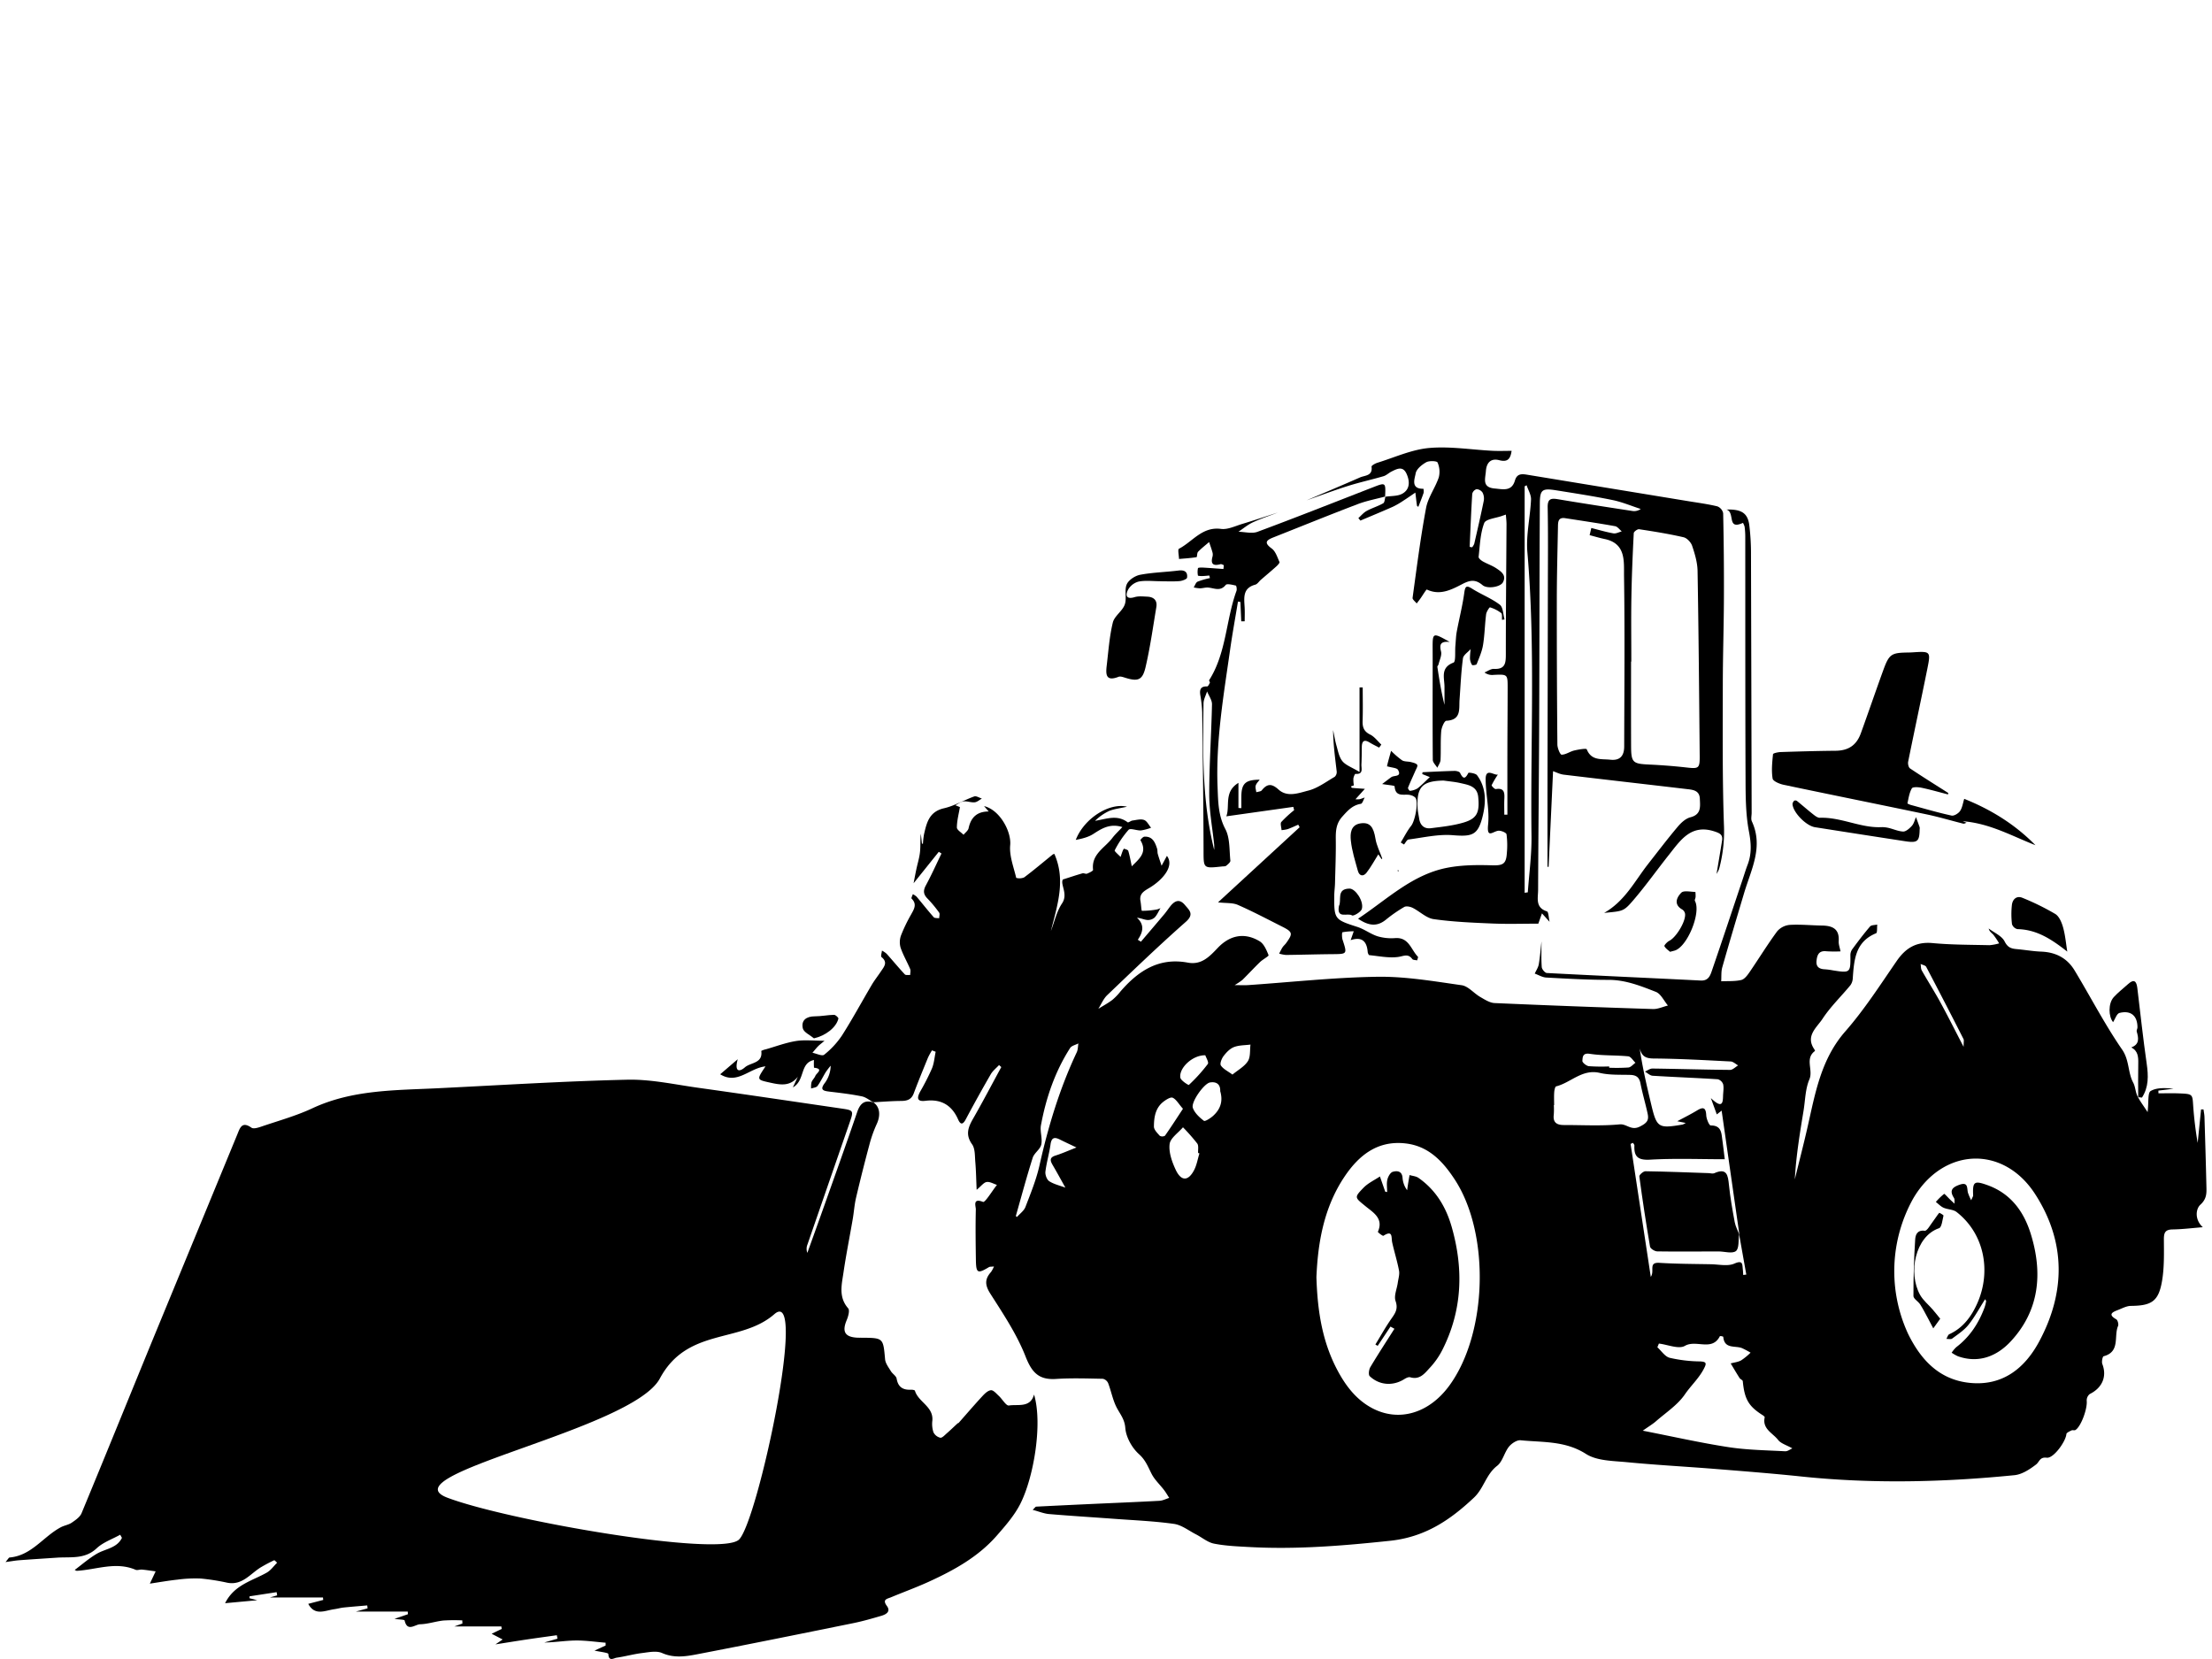 <svg xmlns="http://www.w3.org/2000/svg" width="400mm" height="300mm" viewBox="0 0 1133.858 850.394"><path d="M1127.9,617.528c3.463-3.166,3.162-6.223,3.084-9.734-.264-11.735-.623-23.468-.984-35.2-.04-1.3-.323-2.6-.493-3.9l-1.257-.029-1.734,17.164a190.315,190.315,0,0,1-2.3-18.969c-.395-6.047-.2-6.116-7.332-6.4-3.485-.14-6.981-.024-10.471-.024l-.039-1.4,7.766-.96c-4.069-.4-8.511-.7-11.7,1.158-1.616.94-.97,5.766-1.591,10.826-2.239-3.479-4.009-5.746-5.229-8.277-1.024-2.124-1.042-4.751-2.144-6.814-2.842-5.319-1.89-11.464-5.7-16.983-8.946-12.968-16.209-27.087-24.382-40.6-3.786-6.261-9.643-9.308-17.047-9.592-4.221-.162-8.417-.917-12.634-1.292-2.791-.248-4.591-.819-6.164-3.94-1.439-2.855-5.345-4.466-8.164-6.625.406,1.685,1.608,2.287,2.413,3.23a42.517,42.517,0,0,1,2.952,4.392,23.663,23.663,0,0,1-4.961.939c-9.73-.227-19.5-.174-29.171-1.079-8.391-.785-13.809,2.539-18.4,9.206-8.446,12.255-16.555,24.9-26.318,36.051C933.442,542.9,930.52,560.223,926.6,577.479c-2.055,9.049-4.387,18.035-6.594,27.049.663-11.918,2.554-23.48,4.462-35.038.9-5.447.9-11.288,3.014-16.219,2.074-4.834-2.469-10.661,2.869-14.557.065-.048-.209-.662-.408-.956-4.588-6.77,1.382-11.106,4.275-15.521,4.043-6.169,9.5-11.4,14.232-17.137a6.547,6.547,0,0,0,1.261-3.525c.67-9.443,1.243-18.829,11.962-23.193.688-.28.417-2.914.592-4.453-1.262.305-3.016.188-3.7.987-3.232,3.767-6.224,7.747-9.174,11.745a5.319,5.319,0,0,0-.887,3.034c.094,9.014-.044,9.151-9.188,7.671a32.711,32.711,0,0,0-3.83-.5c-2.811-.119-4.664-1.141-4.347-4.32.3-3.021,1.181-5.369,5.057-4.928a65.105,65.105,0,0,0,7.244.049c-.348-1.843-1.046-3.592-.934-5.289.415-6.321-3.266-7.87-8.577-7.948-5.5-.082-11.02-.664-16.489-.337a9.629,9.629,0,0,0-6.469,3.284c-4.984,6.764-9.373,13.964-14.135,20.9-1.114,1.622-2.624,3.679-4.292,4.065-3.3.763-6.834.5-10.271.66.163-2.4-.084-4.918.559-7.182,3.609-12.719,7.412-25.384,11.189-38.055,3.576-12,10.019-23.653,3.974-36.735-.564-1.219-.111-2.912-.115-4.385q-.15-66.036-.333-132.073a118.737,118.737,0,0,0-.875-15.429c-.817-6.047-3.864-8.175-11.711-7.956,4.652,1.466.014,10.712,8.469,6.833a7.807,7.807,0,0,1,.849,1.989,38.81,38.81,0,0,1,.336,4.948c.038,41.451-.03,82.9.144,124.353.038,8.978.063,18.119,1.735,26.871,1.156,6.06,1.484,11.48-.7,17.143-.927,2.4-1.66,4.879-2.48,7.322-5.211,15.53-10.363,31.08-15.684,46.572-.91,2.65-1.763,5.6-5.847,5.4-26.294-1.323-52.6-2.474-78.885-3.863-.962-.051-2.533-1.94-2.609-3.056-.3-4.437-.125-8.908-.125-13.16-.426,3.786-.721,7.786-1.391,11.721-.284,1.67-1.354,3.206-2.067,4.8,1.96.7,3.891,1.917,5.883,2.025,10.664.581,21.342,1.195,32.015,1.192,8.662,0,16.428,3.115,24.156,6.137,2.588,1.012,4.167,4.6,6.208,7.012-2.559.632-5.139,1.881-7.676,1.8q-40.581-1.284-81.146-3.061c-2.524-.113-5.094-1.8-7.418-3.149-3.267-1.89-6.128-5.522-9.5-6-14.346-2.033-28.838-4.542-43.239-4.329-22.069.327-44.105,2.761-66.158,4.269-1.853.126-3.722.016-6.968.016a34.8,34.8,0,0,0,4.009-2.7c3.045-3.016,5.954-6.169,9.032-9.149,1.391-1.347,4.554-3,4.356-3.5-1.04-2.608-2.356-5.782-4.568-7.124-7.567-4.589-15.137-3.272-21.418,3.328-4.271,4.488-8.358,8.927-15.415,7.607-14.784-2.764-25.4,4.212-34.493,14.76a29.151,29.151,0,0,1-4.207,4.365c-2.248,1.7-4.763,3.051-7.164,4.551,1.5-2.363,2.607-5.144,4.573-7.022,13.265-12.664,26.481-25.4,40.234-37.522,4.529-3.992,1.792-6.021-.45-8.7-2.85-3.408-5.362-2.024-7.6.859-.99,1.278-1.886,2.631-2.924,3.866-3.977,4.729-7.994,9.424-12,14.131l-1.6-1.01c2.62-3.834,3.632-7.579-.431-11.291,2.1.207,3.706,1.043,5.367,1.164a5.149,5.149,0,0,0,3.688-1.266c1.285-1.337,2.03-3.193,3-4.829a8.717,8.717,0,0,1-1.846.7,43.193,43.193,0,0,1-7.659.689c-.306-.013-.4-3.194-.729-4.879-.776-3.972,1.907-5.276,4.729-6.983,6.565-3.971,12.806-11.071,8.806-16.3l-2.731,5.056c-.658-2.007-1.368-4-1.947-6.027-.249-.872-.077-1.869-.353-2.726-1.043-3.232-2.323-6.389-6.534-6.138-.739.044-2.113,1.629-2.014,1.794,3.756,6.266-.6,9.528-4.426,13.383-.641-2.966-1.06-5.472-1.795-7.882-.174-.572-1.4-.855-2.186-1.157a3.776,3.776,0,0,0-.694,1.175c-.393,1.012-.72,2.05-1.073,3.078-1.062-1.162-3.251-2.949-3.008-3.388a50.135,50.135,0,0,1,7.116-10.535c.94-.984,4.171.454,6.327.327a25.974,25.974,0,0,0,5.207-1.377c-1.178-1.39-2.112-3.46-3.6-3.992-1.727-.619-3.948.027-5.932.292-.875.116-2.107,1.187-2.477.906-5.392-4.1-10.981-1.653-16.72-.752a26.125,26.125,0,0,1,7.167-5.029c2.622-1.092,5.58-1.38,9.236-2.213-9.145-2.211-22.085,6.076-26.284,17.017,3.181-.613,6.442-1.377,9.078-3.1,4.366-2.848,8.549-5.424,14.812-3.485-2.035,2.2-3.776,3.79-5.176,5.641-3.826,5.061-10.81,8.224-9.845,16.293.065.543-1.942,1.5-3.107,1.96-.65.256-1.618-.365-2.325-.168-2.849.8-5.652,1.753-10.04,3.151-1.5,2.456,2.841,7.382-.421,12.25-2.779,4.148-3.888,9.415-5.735,14.187,3.293-13.153,7.75-26.059,1.788-39.547a2.264,2.264,0,0,0-.842.3c-4.864,3.928-9.63,7.983-14.63,11.728a6.07,6.07,0,0,1-4.083.25c-1.309-5.557-3.6-11.3-3.087-16.766.655-7.057-5.383-18.129-13.4-20.019l2.4,2.761c-5.957-.012-9.148,2.986-10.32,8.568-.262,1.251-1.7,2.254-2.6,3.371-1.2-1.249-3.418-2.5-3.412-3.744.018-3.446.962-6.887,1.562-10.462l-2.32-.929c1.393-.695,2.738-1.812,4.192-1.979,1.854-.212,3.826.646,5.69.462,1.284-.126,2.47-1.239,3.7-1.911-1.323-.4-2.884-1.467-3.93-1.093-5.236,1.874-10.173,4.846-15.526,6.07-7.574,1.732-8.849,7.415-10.222,13.38a39.7,39.7,0,0,0-.531,4.758l-.514.032q-.286-2.567-.574-5.133c-.359,3.179-.1,6.334-.433,9.425-.323,3.015-1.278,5.96-1.9,8.946-.582,2.772-1.095,5.557-1.381,7.02l12.92-16.118q.687.439,1.372.881c-2.626,5.422-5.079,10.939-7.95,16.229-1.468,2.7-1.422,4.631.759,6.837a62.066,62.066,0,0,1,5.993,7.211c.465.642.041,1.928.025,2.919-.953-.165-2.294.015-2.794-.55-3.015-3.406-5.812-7-8.747-10.482a8.693,8.693,0,0,0-1.964-1.328c-.238.776-.914,2-.646,2.261,2.961,2.921,1.232,5.466-.284,8.231a80.51,80.51,0,0,0-5.09,10.55,10.17,10.17,0,0,0-.28,6.3c1.273,3.788,3.352,7.3,4.917,11,.372.882.03,2.066.016,3.111-.937-.094-2.267.178-2.749-.34-3.2-3.437-6.188-7.07-9.324-10.569a11.717,11.717,0,0,0-2.39-1.618c-.1,1.141-.717,2.923-.221,3.322,3.43,2.754,1.228,5.036-.341,7.395-1.528,2.3-3.261,4.47-4.661,6.841-5.1,8.633-9.866,17.478-15.252,25.928a43.544,43.544,0,0,1-9.158,9.9c-1.026.843-3.943-.615-5.993-1.019.935-1.094,1.824-2.232,2.82-3.266.731-.76,1.6-1.385,3.38-2.887-5.8,0-10.335-.56-14.662.143-5.229.851-10.286,2.764-15.412,4.234a8.914,8.914,0,0,0-2.357.836c.9,6.464-5.462,5.851-8.394,8.411-2.992,2.614-5.428,2.178-3.672-4.156l-8.993,7.71c8.77,5.476,14.937-3.175,23.222-4.053-4.62,6.945-4.585,6.79,2.388,8.344,5.234,1.166,10.2,2.052,14.19-3l-2.548,5.444c6.4-3.588,3.406-12.494,10.811-14.042a33.561,33.561,0,0,0,.017,3.95c5.2.557,1.26,2.778.716,4.15-.465,1.173-1.551,2.1-1.982,3.283a11.1,11.1,0,0,0-.2,3.232c1.113-.414,2.667-.5,3.253-1.3,1.618-2.207,2.779-4.743,4.225-7.084a40.227,40.227,0,0,1,2.539-3.328,15.364,15.364,0,0,1-2.817,8.619c-3.049,3.9-.921,4.311,2.427,4.71,5.482.653,10.981,1.3,16.383,2.4,2.077.421,3.921,1.993,5.864,3.073.023.018.047.035.071.052l.044.013c-.009,0-.176-.11-.176-.111,4.773-.244,9.544-.649,14.318-.676,3.072-.017,5.275-.707,6.461-3.869,2.315-6.167,4.824-12.262,7.321-18.359a35.683,35.683,0,0,1,2.035-3.705l1.887.719c-.6,2.857-.8,5.877-1.891,8.532a119.544,119.544,0,0,1-6,11.8c-1.741,3.179-1.866,5.375,2.679,4.808,8-1,13.465,2.207,16.706,9.525,1.173,2.65,2.35,2.94,3.906.018q6.213-11.676,12.833-23.133c1.038-1.8,2.818-3.165,4.257-4.731l1.148,1.035c-4.806,8.836-9.471,17.753-14.476,26.474-2.542,4.429-3.975,8.236-.5,13.11,1.616,2.265,1.388,5.966,1.656,9.046.376,4.329.435,8.685.687,14.278,2.378-1.953,3.623-3.754,5.118-3.992,1.642-.261,3.513.917,5.284,1.468-2.443,3.077-6.085,9.148-7.128,8.73-5.529-2.214-3.672,2.331-3.7,3.744-.207,8.645-.1,17.3.032,25.95.105,6.882.862,7.243,6.686,3.743.53-.318,1.329-.19,2.591-.338a15.562,15.562,0,0,1-1.521,2.838c-3.278,3.638-3.136,6.726-.348,11.1,6.619,10.374,13.6,20.823,18.047,32.176,3.225,8.233,6.8,12.105,15.627,11.534,7.985-.517,16.027-.233,24.04-.078a3.943,3.943,0,0,1,2.693,2.269c1.571,4.118,2.354,8.6,4.357,12.469,1.762,3.4,4.074,5.913,4.424,10.454.364,4.72,3.407,10.2,7,13.424,3.4,3.046,4.629,6.483,6.474,10.1,1.558,3.054,4.262,5.515,6.384,8.295.976,1.278,1.775,2.691,2.654,4.043-1.673.516-3.326,1.4-5.022,1.488-11.39.625-22.79,1.075-34.185,1.6q-14.49.662-28.975,1.394c-.381.02-.732.638-1.806,1.635,3.2.853,5.745,1.934,8.362,2.158,11.084.949,22.191,1.614,33.286,2.438,10.269.763,20.593,1.176,30.771,2.608,3.93.553,7.546,3.446,11.265,5.351,3.111,1.593,6,4.127,9.28,4.773,5.928,1.169,12.063,1.408,18.128,1.741,24.152,1.327,48.083-.655,72.136-3.208,17.852-1.895,30.7-10.56,42.981-22.13,5.051-4.759,6.18-11.914,11.853-16.28,2.826-2.176,3.658-6.773,6.032-9.768,1.352-1.705,4.108-3.536,6.035-3.343,11.339,1.135,22.826.191,33.481,7,5.594,3.576,13.778,3.54,20.88,4.227,15.178,1.468,30.42,2.266,45.624,3.486,14.672,1.178,29.352,2.332,43.99,3.866,36.427,3.816,72.824,2.93,109.175-.687,3.869-.385,7.828-3,11.052-5.474,1.763-1.357,1.847-3.935,5.489-3.48,3.462.433,9.748-8.3,10.055-12.108.058-.708,1.642-1.4,2.626-1.884.559-.276,1.469.112,1.984-.195,2.912-1.739,6.242-11.037,5.807-14.98a4.187,4.187,0,0,1,1.554-3.467c6.458-3.193,8.9-9.022,6.447-15.4-.435-1.131.106-3.825.677-3.975,8.645-2.28,5.117-10.294,7.388-15.5.387-.886-.181-3.01-.944-3.443-4.293-2.436-2.1-3.617.739-4.7,2.222-.849,4.505-2.145,6.772-2.167,10.594-.1,14.176-2.29,15.966-12.7,1.2-6.979.994-14.241.959-21.374-.018-3.444.657-5.055,4.442-5.115,5.065-.079,10.121-.721,15.516-1.147C1124.892,625.186,1125.506,619.715,1127.9,617.528ZM447.6,565.005h0Zm93.461,27.32c-3.295,1.026-2.718,2.727-1.413,4.957,2.128,3.635,4.139,7.34,6.465,11.491-2.884-1.08-5.873-1.734-8.277-3.292-1.238-.8-2.152-3.3-1.961-4.881.569-4.715,1.971-9.325,2.633-14.035.5-3.525,2.037-3.824,4.79-2.442,2.444,1.227,4.93,2.37,8.491,4.072C547.48,589.875,544.334,591.3,541.059,592.325Zm10.9-52.98c-8.757,18.547-14.641,38-19.113,57.979-1.634,7.3-4.518,14.341-7.21,21.354-.761,1.981-2.865,3.445-4.353,5.146l-.578-.494c2.843-9.964,5.517-19.981,8.645-29.854.785-2.478,3.851-4.313,4.393-6.769.693-3.137-.751-6.722-.16-9.908,2.605-14.058,7.189-27.461,14.944-39.585.768-1.2,2.8-1.594,4.245-2.362C552.513,536.358,552.582,538.016,551.955,539.345Zm65.881,1.585c.375,1.191,1.9,3.615,1.277,4.464a85.267,85.267,0,0,1-9.728,10.75c-.168.162-4.131-2.253-4.362-3.768C604.279,547.505,611.228,540.773,617.836,540.93Zm-20.687,41.238a2.737,2.737,0,0,1-2.649.044c-1.258-1.4-3.018-3.132-3.011-4.729.019-4.738.723-9.563,4.884-12.761,1.376-1.057,3.666-2.517,4.731-2.029,1.808.828,2.977,3.054,5.266,5.664C603.069,573.366,600.207,577.836,597.149,582.168Zm14.921,17.65c-3.014,5.745-6.633,5.769-9.446-.261-1.885-4.043-3.593-8.878-3.094-13.088.368-3.1,4.431-5.764,6.848-8.623a98.518,98.518,0,0,1,7.317,8.308c.813,1.136.333,3.2.443,4.84l.675.229C613.927,594.1,613.446,597.2,612.07,599.818ZM621.809,572c-1.345,1.211-4.1,2.973-4.707,2.511-2.293-1.752-4.768-4.037-5.664-6.643-1.017-2.961,5.75-12.485,8.8-13,3.321-.555,5.4.983,5.236,4.454C627.033,564.562,625.511,568.671,621.809,572Zm17.844-28.048c-1.772,2.763-5.086,4.538-7.9,6.876-2.341-1.732-4.7-2.822-5.935-4.666-.625-.933.385-3.535,1.376-4.834,1.41-1.849,3.248-3.794,5.329-4.6,2.6-1.009,5.625-.9,8.466-1.28C640.615,538.328,641.071,541.741,639.653,543.954Zm103.341,166.2c-10.336,14.226-25.8,18.935-39.549,11.7-8.088-4.252-13.488-11.27-17.731-19.184-7.661-14.29-10.376-29.773-10.926-48.02.713-16.742,3.491-35.191,14.35-51.425,7.5-11.214,17.224-18.856,31.653-17.071,11.587,1.433,18.841,9.218,24.854,18.388C763.832,632.283,762.533,683.261,742.994,710.155Zm71.926-169.97c6.48,1.005,13.161.647,19.716,1.287,1.325.129,2.465,2.148,3.689,3.3-1.2.848-2.328,2.29-3.6,2.426a92.8,92.8,0,0,1-9.859.117q0-.331,0-.663a94.94,94.94,0,0,1-10.433-.131c-1.262-.14-3.39-1.875-3.313-2.716C811.278,542.069,811.072,539.589,814.92,540.185Zm15.326,36.164c-9.474.9-19.088.318-28.646.337-3.522.006-5.653-1.238-5.146-5.255a39.863,39.863,0,0,0,.034-4.963h.151c0-2.208-.105-4.423.046-6.62.072-1.051.435-2.843,1-2.984,7.549-1.895,13.32-9.033,22.351-6.9,5,1.179,10.37.883,15.58,1.026,3.044.084,4.66,1.169,5.275,4.328,1.016,5.22,2.564,10.334,3.679,15.538.719,3.361-.251,4.761-4.016,6.641C836.08,579.728,833.864,576.006,830.246,576.349Zm6.827,9.468c.249.456.731.922.711,1.365-.264,5.775,1.871,7.615,8.093,7.259,12.721-.728,25.513-.218,38.23-.218-.371-2.975-.768-6.44-1.243-9.895-.5-3.6-.465-7.465-5.96-7.408-.786.008-2.2-3.345-2.292-5.192-.193-4.02-1.519-4.451-4.731-2.5-3.255,1.976-6.686,3.662-10.115,5.515l4.313.883a7.364,7.364,0,0,1-1.6.821c-12.5,2.121-13.224,1.656-16.122-10.5-2.239-9.395-4.451-18.8-5.852-28.544,1.041,3.915,2.889,5.154,7.106,5.184,13.177.093,26.351.848,39.518,1.519,1.307.067,2.554,1.32,3.829,2.022-1.378.8-2.763,2.306-4.134,2.3-13.255-.111-26.508-.524-39.763-.694-1.289-.017-2.591,1.013-3.887,1.558,1.32.742,2.6,2.053,3.965,2.138,11.131.692,22.281,1.089,33.411,1.8a4.031,4.031,0,0,1,2.743,2.62c.395,1.929-.025,4.02-.072,6.044-.081,3.535-.476,6.5-6.24.982l3.042,8.366,2.48-1.936c3,20.944,6.057,42.288,9.114,63.632l-.134-.161,3.658,20.567-1.579.2c-.065-.957-.087-1.919-.2-2.869-.314-2.583.133-4.921-4.34-2.961-3.389,1.484-7.935.408-11.964.333-8.822-.164-17.659-.169-26.46-.719-5.825-.364-2.277,4.116-4.414,7.2-3.558-23.417-6.957-45.791-10.356-68.164Zm77.956,158.1c-9.7-.527-19.489-.653-29.062-2.125-14.223-2.186-28.292-5.377-43.892-8.427,3.115-2.206,5.1-3.373,6.8-4.859,5.085-4.439,11.058-8.318,14.77-13.729,3.084-4.5,7.182-8.211,9.723-13.1,1.407-2.708,1.6-3.7-2.048-3.823A72.078,72.078,0,0,1,855.856,696c-2.406-.622-4.221-3.526-6.3-5.4l.785-1.895c4.521.534,10.167,3.009,13.318,1.182,5.8-3.366,13.926,3.007,17.962-5a3.161,3.161,0,0,1,1.719.335c.526,6.458,6.122,4.4,9.632,5.834a47.456,47.456,0,0,1,4.362,2.313,32.658,32.658,0,0,1-4.821,3.942c-1.593.882-3.568,1.073-5.374,1.569,1.506,2.5,2.974,5.017,4.544,7.472.415.649,1.6,1.053,1.658,1.643.892,9.253,2.975,12.862,10.246,17.449.411.26,1.047.8.985,1.081-1.326,5.965,4.145,8.046,6.854,11.551,1.459,1.887,4.356,2.662,7.325,4.349C917.7,742.873,916.333,743.984,915.029,743.914Zm72.336-248.3q9.7,18.432,19.125,37.014c.314.615.04,1.529.04,3.979-4.509-8.671-8.132-15.912-12.014-23.01-2.981-5.45-6.341-10.69-9.4-16.1-.531-.938-.428-2.236-.618-3.369C985.475,494.61,986.953,494.83,987.365,495.611Zm57.868,192.1c-7.411,13.763-18.865,22.91-35.715,21.119-15.477-1.644-24.865-11.776-31.366-24.96a76.34,76.34,0,0,1,2.558-69.546c15.317-26.158,46.2-27.566,62.551-2.142C1058.952,636.575,1058.857,662.411,1045.233,687.714Z"/><path d="M710.123,254.6c.01-.037.017-.078.028-.113-.05.013-.1.025-.151.039l0,.091C710.037,254.613,710.081,254.609,710.123,254.6Z"/><path d="M709.036,257.971c-2.693,1.547-5.761,2.435-8.492,3.927-1.608.879-2.849,2.426-4.254,3.673l1.044,1.28c5.559-2.356,11.146-4.647,16.661-7.1a43.36,43.36,0,0,0,5.5-3.2c2.039-1.3,4.011-2.7,6.012-4.056.266,2.229.516,4.461.823,6.685.03.219.41.39.692.641.922-2.4,1.893-4.746,2.7-7.148a5.341,5.341,0,0,0-.086-2.14c-6.686.143-4.457-5.135-3.969-7.895.389-2.2,3.163-4.441,5.418-5.7,1.542-.86,5.466-.664,5.79.115a11.742,11.742,0,0,1,.642,7.627c-1.8,5.364-5.5,10.25-6.518,15.687-2.86,15.258-4.794,30.691-6.917,46.079-.117.848,1.36,1.917,2.1,2.884.607-.793,1.233-1.572,1.816-2.382,1.187-1.652,3.1-4.9,3.412-4.751,6.866,3.272,12.907-.093,18.4-2.924,4.135-2.131,6.74-2.174,10.148.676,2.451,2.049,9.118.979,10.429-1.449,1.952-3.611-.882-5.5-3.28-7.12-2.179-1.471-4.767-2.322-7.069-3.633-.89-.506-2.188-1.606-2.109-2.3.666-5.839.826-11.944,2.863-17.314.794-2.1,6-2.52,9.2-3.7.493-.182.994-.342,1.907-.655.126,1.828.34,3.432.331,5.035-.12,22.075-.351,44.15-.349,66.225,0,4.5-.03,8.146-6.1,7.83-1.576-.083-3.223,1.182-4.837,1.829a6.482,6.482,0,0,0,4.667,1.247c7.151-.334,7.207-.334,7.2,6.625-.01,10.5-.107,21-.13,31.493-.024,11.182,0,22.365,0,33.547l-1.585-.008c0-2.75-.105-5.506.028-8.25.153-3.155-.145-5.574-4.38-4.868-.621.1-2.277-1.691-2.133-2.014a47.665,47.665,0,0,1,3.211-5.443c-1.875.629-6.3-3.689-6.286,2.392.022,7.778,2.026,15.657,1.254,23.3-.733,7.251,2.316,3.553,5.159,3.125,1.378-.207,4.143.95,4.289,1.822a43.039,43.039,0,0,1,.162,9.64c-.35,5.736-2.133,6.411-7.786,6.244-7.6-.226-15.394-.172-22.812,1.271-17.925,3.488-30.751,16.188-45.66,26.1,5.142,3.514,9.522,4.323,14.184.571a73,73,0,0,1,9.461-6.573c1.042-.6,3.076-.186,4.322.435,3.673,1.832,7,5.258,10.785,5.792,9.988,1.411,20.136,1.831,30.237,2.25,7.924.328,15.872.066,23.4.066.471-1.33,1.169-3.3,1.868-5.276l3.906,4.335c-.5-2.152-.509-5.08-1.365-5.355-6.072-1.95-4.534-6.841-4.518-10.942.111-28.168.427-56.335.545-84.5.157-37.888.133-75.776.34-113.663.038-7.111,1.232-7.873,8.423-6.719,9.632,1.546,19.287,3.016,28.838,4.979,4.927,1.013,9.649,3.023,14.463,4.583a5.78,5.78,0,0,1-4.3,1.019c-12.723-1.952-25.451-3.883-38.143-6.021-3.681-.62-5.345-.16-5.259,4.216.263,13.422.125,26.851.1,40.278q-.075,46.947-.182,93.893-.038,25.016,0,50.032h.559c.772-16.563,1.545-33.125,2.285-49.014,1.53.516,3.45,1.542,5.465,1.784,21,2.523,42.02,4.9,63.027,7.379,3.092.365,6.564.588,6.744,4.957.164,4.016.832,8.062-4.854,9.52-2.448.628-4.794,2.827-6.518,4.874-5.21,6.185-10.106,12.634-15.1,19-6.847,8.73-11.875,19.043-22.591,25.133,9.57-.947,9.925-.642,14.894-6.432,6.432-7.494,12.166-15.583,18.314-23.326,5.944-7.486,11.343-15.95,23.381-12,2.746.9,4.356,1.7,3.871,4.717-.895,5.549-1.84,11.089-2.834,17.049a15.312,15.312,0,0,0,1.309-2.525,74.373,74.373,0,0,0,2.459-23.151c-.8-23.664-.579-47.366-.558-71.053.014-14.894.508-29.787.568-44.682q.088-21.757-.39-43.514a4.869,4.869,0,0,0-2.98-3.483c-4.82-1.164-9.766-1.816-14.672-2.621q-41.418-6.792-82.834-13.6c-2.941-.488-5.226-.508-6.25,2.993-1.674,5.715-6.105,4.455-10.382,4.078-6.6-.583-4.785-5-4.5-8.919.314-4.4,2.6-6.7,6.859-5.591,4.138,1.081,5.71-.482,6.321-4.794-3.331,0-6.566.136-9.786-.025-10.865-.543-21.833-2.4-32.551-1.429-8.973.814-17.661,4.849-26.443,7.56-1.151.355-3.083,1.455-3.011,1.984.661,4.82-3.412,4.438-5.918,5.541-9.083,4-18.238,7.832-27.365,11.728,7.061-2.471,14.068-5.115,21.2-7.36,6-1.889,12.174-3.234,18.216-5,1.471-.431,2.684-1.678,4.1-2.384,2.856-1.425,5.866-3.041,7.766,1.264,1.7,3.849,1.681,7.859-2.16,10.05-2.427,1.385-5.784,1.138-8.744,1.588C709.8,255.8,709.793,257.535,709.036,257.971ZM832.553,382.656c-.011,4.608-1.986,7.33-7.117,6.771-4.572-.5-9.692.629-12.076-5.339-.232-.582-4.284.1-6.46.626-2.212.532-4.3,2.141-6.435,2.129-.762,0-2.144-3.367-2.16-5.206q-.33-37.251-.292-74.506c.016-12.324.351-24.647.585-36.969.046-2.417-.046-5.13,3.725-4.545,8.526,1.322,17.066,2.576,25.558,4.1,1.26.225,2.289,1.746,3.424,2.667-1.432.37-2.953,1.246-4.279,1.013-3.767-.661-7.455-1.774-11.332-2.749-.253,1.072-.732,3.106-.865,3.671,2.667.691,5.17,1.451,7.721,1.981,11.065,2.3,9.8,11.646,9.915,19.06C832.907,324.45,832.618,353.555,832.553,382.656Zm34.828-102.877c1.391,4.134,2.7,8.527,2.779,12.837.548,31.641.807,63.287,1.094,94.933.057,6.307-.528,6.559-6.605,5.878q-9.567-1.073-19.2-1.52c-8.577-.395-9.334-.978-9.365-9.7-.052-14.354-.014-28.709-.014-43.063h.129c0-11.042-.147-22.087.042-33.126.187-10.918.658-21.833,1.212-32.738.038-.751,1.91-2.132,2.744-2,7.628,1.163,15.267,2.377,22.779,4.112C864.735,275.789,866.773,277.974,867.381,279.779Zm-85.853-30.5,1.007-.545c.8,2.452,2.367,4.938,2.261,7.35-.4,9.015-2.631,18.118-1.867,26.989,4.176,48.486,1.5,97.04,2.109,145.553.121,9.58-1.223,19.178-1.891,28.768l-1.619.252Zm-26.864,3.852a3.324,3.324,0,0,1,2.2-2.383,3.977,3.977,0,0,1,3.077,1.733,6.624,6.624,0,0,1,.628,4.214c-1.5,7.375-3.194,14.71-4.879,22.046a6.875,6.875,0,0,1-1.08,1.8l-1.263-.218C753.755,271.254,754.1,262.183,754.664,253.126Z"/><path d="M701.074,487.97c.047.587.5,1.6.839,1.635,4.908.481,9.927,1.562,14.711.93,2.848-.376,5.091-1.945,7.3,1.059.4.547,1.645.477,2.5.692.143-.648.631-1.635.378-1.891-3.519-3.563-4.574-10.009-11.6-9.536a24.881,24.881,0,0,1-9.077-.929c-3.588-1.151-6.747-3.636-10.334-4.791-11.737-3.781-11.969-3.885-11.851-16.248.019-2.018.326-4.033.377-6.052.186-7.5.5-15.006.4-22.5-.053-4.332.109-8.148,3.327-11.734,2.753-3.068,5.208-5.86,9.53-6.574.813-.135,1.321-2.118,1.97-3.247-.871.3-1.726.671-2.618.886a10.9,10.9,0,0,1-2.126.024l4.825-5.337c-2.193-.155-4.387-.29-6.575-.5-.219-.021-.4-.487-.593-.747l1.534-.541a17.355,17.355,0,0,1-.262-3.434c.1-.88.75-2.461,1.065-2.439,4.245.3,2.955-2.786,3.064-4.9.153-2.938.15-5.885.189-8.829.04-3.075,1.162-4.126,4.055-2.339,1.555.96,3.222,1.741,4.839,2.6l1.116-1.559c-1.883-1.752-3.5-4.046-5.712-5.129-3.226-1.58-3.991-3.769-3.879-7.042.194-5.7.054-11.421.054-17.132l-1.63,0v43.344c-4.026-2.432-7.069-3.441-8.78-5.537s-2.258-5.258-3.055-8.026c-.746-2.591-1.153-5.279-1.709-7.924.044,7.214,1.024,14.218,1.842,21.24a3.317,3.317,0,0,1-1.03,2.726c-4.421,2.565-8.731,5.852-13.54,7.064-4.843,1.22-10.656,3.6-15.236-.525-3.455-3.117-5.786-3.138-8.594.382-.524.657-1.856.67-2.815.979-.13-1.144-.6-2.386-.3-3.408.326-1.127,1.35-2.052,2.036-3.016-7.29.042-9.34,1.907-9.4,8.676-.018,1.971,0,3.942,0,5.914l-1.49-.1V401.29c-7.639,4.62-4.206,11.97-6.218,17.152l34.347-4.842q.206.846.412,1.692a59.73,59.73,0,0,0-6.551,6.036c-.672.81.031,2.76.106,4.19a17.145,17.145,0,0,0,3.159-.517c1.836-.652,3.6-1.506,5.4-2.276l.711,1.314-41.831,38.5c4.208.485,7.513.147,10.16,1.308,7.679,3.369,15.112,7.306,22.608,11.085,5.548,2.8,5.711,3.569,2.1,8.548-.538.742-1.291,1.335-1.787,2.1-.663,1.022-1.173,2.144-1.749,3.223a16.374,16.374,0,0,0,3.458.7c7.913-.086,15.825-.341,23.738-.408,7.772-.066,7.719.022,5.317-7.391-.4-1.218-.359-3.754-.061-3.828a31.421,31.421,0,0,1,5.783-.5l-1.586,4.54C698.138,479.961,700.643,482.565,701.074,487.97Z"/><path d="M914.27,402.275c24.441,5.15,48.933,10.06,73.38,15.185,6.289,1.319,12.462,3.191,18.705,4.739.5.123,1.126-.3,1.693-.474l-2.007-.766c13.865,1.027,25.23,7.578,37.317,12.286-10.478-10.676-22.824-18.293-36.511-23.761-.672,2.126-.947,4.475-2.122,6.217-.847,1.256-3.094,2.635-4.369,2.358-6.821-1.48-13.537-3.454-20.282-5.286a8.592,8.592,0,0,1-2.343-.923c.582-2.645.963-5.472,2.278-7.745.474-.82,3.359-.653,5.011-.3,4.544.96,9.017,2.255,13.518,3.417l.129-.741c-6.553-4.171-13.152-8.272-19.6-12.6-.769-.516-1.173-2.367-.956-3.44,3.2-15.86,6.619-31.676,9.814-47.537,1.832-9.094,1.693-9.121-7.732-8.5-.734.048-1.472.064-2.208.074-8.533.117-9.632.812-12.656,9.134-3.9,10.72-7.576,21.517-11.462,32.239-2.274,6.275-6.5,8.931-12.971,8.986-9.371.08-18.741.355-28.108.659-1.388.045-3.9.594-3.953,1.105-.419,4.155-.866,8.438-.2,12.5C908.861,400.451,912.174,401.833,914.27,402.275Z"/><path d="M613.324,285.6c.39-.065.189-2.119.791-2.742,1.746-1.808,3.761-3.357,5.671-5.007.584,1.76,1.229,3.5,1.723,5.288a4.29,4.29,0,0,1,.012,2.193c-1.1,3.964.541,4.843,4.1,3.866.488-.134,1.134.313,1.707.491l-.207,1.981c-3.538-.252-7.075-.534-10.616-.734-.841-.048-2.367.026-2.43.3a9.668,9.668,0,0,0-.023,3.775c.04.225,1.489.28,2.285.266,1.187-.02,2.372-.17,3.558-.265l.3,1.311a40.034,40.034,0,0,0-6.314,1.834c-.922.426-1.343,1.934-1.991,2.952a19.429,19.429,0,0,0,3.157.464c1.394-.015,2.8-.487,4.176-.394,3.106.208,6.254,2.2,9.071-1.337.642-.807,3.445-.055,5.183.315.31.066.628,1.912.336,2.716-5.462,15.015-5.141,31.805-14.006,45.782-.161.253.5.984.362,1.306-.322.727-.93,1.918-1.385,1.9-3.378-.123-3.951,1.63-3.51,4.481a62.928,62.928,0,0,1,.962,8.751c.31,23.549.637,47.1.7,70.649.025,9.454-.27,9.456,9.473,8.407.731-.079,1.645.018,2.142-.381.882-.708,2.214-1.807,2.129-2.613-.578-5.468-.158-11.6-2.58-16.184-3.665-6.94-3.671-14-3.97-21.21-.988-23.859,3.083-47.282,6.42-70.757,1.171-8.233,2.674-16.42,4.025-24.627l1.246.181.438,9.92,1.76-.014c0-2.345.1-4.695-.021-7.034-.254-4.887-1.165-9.95,5.446-11.732,1.1-.295,1.9-1.648,2.862-2.482,2.661-2.305,5.364-4.561,7.983-6.912.685-.616,1.763-1.8,1.569-2.223-1.107-2.438-2-5.472-3.98-6.912-4.238-3.081-2.627-4.329.933-5.737,14.361-5.681,28.667-11.5,43.1-17,4.531-1.727,9.376-2.631,14.083-3.9.339-7.3.315-7.289-6.2-4.756-19.715,7.665-39.382,15.462-59.208,22.828-2.855,1.061-6.486.032-9.759-.03,2.436-1.628,4.718-3.587,7.342-4.81,4.152-1.934,8.535-3.374,12.822-5.026-6.088,1.956-12.155,3.994-18.28,5.84-3.578,1.077-7.4,2.99-10.85,2.536-9.617-1.266-14.535,6.531-21.538,10.184-.706.368-.011,3.422.034,5.229C607.356,286.256,610.368,286.091,613.324,285.6Zm9.069,150.071c-6.214-24.758-5.856-49.952-5.468-75.135.032-2.051,1.186-4.084,1.818-6.126.881,2.209,2.562,4.434,2.515,6.623-.325,15.416-1.417,30.826-1.412,46.237,0,8.565,1.652,17.129,2.535,25.7A26.517,26.517,0,0,1,622.393,435.666Z"/><path d="M734.442,389.508c.011,1.356,1.512,2.7,2.321,4.047.574-1.337,1.576-2.652,1.645-4.014.249-4.915-.06-9.867.358-14.761.163-1.914,1.608-5.262,2.609-5.315,7.789-.41,6.441-6.05,6.783-10.824.506-7.067.8-14.164,1.739-21.175.23-1.725,2.586-3.165,3.964-4.737a35.647,35.647,0,0,0-.365,4.817,6.941,6.941,0,0,0,1.08,3.309c.187.287,2.193.009,2.356-.407,1.26-3.215,2.708-6.456,3.26-9.827.85-5.19.917-10.5,1.582-15.731.167-1.318,1.713-3.663,1.993-3.573a17.791,17.791,0,0,1,5.711,2.915c.661.534.333,2.289.454,3.488l1.282-.207c-.752-2.583-.7-6.227-2.418-7.54-4.253-3.244-9.447-5.221-14.019-8.1-3.049-1.918-3.711-1.587-4.208,2.062-.907,6.658-2.608,13.2-3.84,19.824-.442,2.375-.488,4.825-.71,7.241-.277,3,.273,8.176-.96,8.643-6.825,2.581-4.65,7.74-4.624,12.393.017,3.088,0,6.177,0,9.265-1.638-6.542-2.676-12.985-3.648-19.437-.06-.4.494-.857.6-1.325.514-2.2,1.761-4.607,1.278-6.58-.866-3.535-.392-5.344,4.44-4.908-8.775-4.916-8.775-4.916-8.743,3.545.006,1.842.019,3.684.018,5.526C734.371,355.254,734.3,372.382,734.442,389.508Z"/><path d="M573.357,346.928c.882-.346,2.176.088,3.2.412,6.678,2.112,9.063,1.429,10.637-5.3,2.376-10.159,3.811-20.542,5.54-30.847.578-3.446-1.291-5.2-4.617-5.346-2.178-.1-4.506-.367-6.524.243-4.536,1.371-4.7-1.246-3.32-3.862a8.818,8.818,0,0,1,5.4-4.12c3.55-.666,7.316-.185,10.992-.185v.036c3.308,0,6.63.176,9.917-.083,1.4-.11,3.8-.986,3.9-1.758.389-2.941-1.273-4.058-4.364-3.669-6.56.823-13.232.952-19.7,2.185-2.594.5-5.907,2.668-6.87,4.936-1.3,3.049.142,7.216-1.024,10.376-1.237,3.355-5.277,5.818-6.092,9.158-1.73,7.085-2.23,14.479-3.1,21.762C566.818,345.233,566.5,349.616,573.357,346.928Z"/><path d="M713.179,398.362c-1.319.947-2.6,1.949-4.7,3.533,3.093.535,6.356.733,6.386,1.159.438,6.211,5.431,3.526,8.437,4.6a4.75,4.75,0,0,1,2.257,1.289c1.664,2.337-.248,11.909-2.2,14.361-2.079,2.613-3.585,5.682-5.342,8.551l1.673,1.029c.77-.89,1.453-2.453,2.324-2.565,7.534-.975,15.192-2.805,22.638-2.207,9.951.8,12.934.09,15.342-9.7,1.769-7.193,1.908-14.659-2.89-21.05-.758-1.009-4.284-1.483-4.447-1.157-1.607,3.192-2.676,3.207-4.229-.022-.32-.667-1.9-1.048-2.881-1.024-5.458.133-10.912.433-16.367.675l-.132.953,3.867,1.54c-2.2,2.053-4.131,4.105-6.332,5.811a9.007,9.007,0,0,1-3.876,1.238c-.24.044-1.113-1.217-.966-1.588,1.152-2.906,2.5-5.733,3.744-8.606.447-1.034,1.361-2.524.984-3.1-.541-.827-2.037-1.135-3.185-1.434-1.531-.4-3.381-.158-4.623-.94a45.372,45.372,0,0,1-5.6-4.837c-.658,2.407-1.354,4.805-1.95,7.228-.163.663-.025,1.4-.025.711,2.4.739,4.949.758,5.544,1.845C718.657,398.366,714.629,397.322,713.179,398.362Zm26.773,1.749c2.9.417,5.834.647,8.676,1.3,4.076.93,8.554,1.558,9.1,7.106.784,7.984-.623,11.086-7.558,13.131-5.383,1.587-11.089,2.18-16.692,2.886-3.435.433-5.513-1.478-6.027-4.955-.268-1.805-.711-3.6-.8-5.415C726.126,403.324,729.034,400.332,739.952,400.111Z"/><path d="M1031.292,463.836a43.025,43.025,0,0,0,.042,9.881,3.878,3.878,0,0,0,2.77,2.547c10.044.2,17.637,5.319,25.574,11.521-.673-4.127-1.021-8.345-2.137-12.348-.708-2.537-1.985-5.687-4.01-6.935a127.757,127.757,0,0,0-16.742-8.243C1033.728,458.945,1031.657,460.921,1031.292,463.836Z"/><path d="M975.462,426.246c-3.733-.234-6.771-2.43-11.181-2.246-10.585.44-20.592-5.187-31.444-4.813-1.1.038-2.369-.931-3.347-1.7-2.851-2.25-5.579-4.655-8.4-6.941a1.44,1.44,0,0,0-1.354-.125,2.68,2.68,0,0,0-.906,1.72c.222,4.247,6.912,11.154,11.534,11.884q23.151,3.653,46.318,7.2c6.256.952,7.229.062,7.323-6.121a3.441,3.441,0,0,0-.014-1.1c-.593-1.725-1.24-3.431-1.869-5.143-.679,1.514-1.056,3.3-2.116,4.471C978.805,424.656,976.937,426.339,975.462,426.246Z"/><path d="M1086.446,519.22c5.857-1.461,9.2,1.488,9.215,7.408,0,.708-.573,1.5-.393,2.113,1,3.417,1.513,6.573-2.773,8.157,3.381,1.751,3.645,4.783,3.569,8.127-.13,5.792-.036,11.589-.036,17.384l1.934.2c3.494-5.393,3.306-11.2,2.421-17.359-1.852-12.889-3.248-25.844-4.8-38.776-.419-3.5-1.649-4.85-4.744-2.041-2.445,2.22-5.1,4.244-7.319,6.671-2.987,3.267-2.716,10.087-.353,12.854C1084.155,522.443,1084.989,519.584,1086.446,519.22Z"/><path d="M697.566,422.027c-5.293.7-5.494,5.267-5.13,8.836.535,5.242,2.2,10.389,3.6,15.516.755,2.765,2.844,3.035,4.452.958,2.29-2.958,4.078-6.306,6.028-9.4l1.69,2.468.329-.347c-1.2-3.381-2.917-6.678-3.481-10.162C704.081,423.9,702.227,421.408,697.566,422.027Z"/><path d="M855.681,482.249c-1.093.543-2.721,2.336-2.514,2.739.649,1.262,2.056,2.134,2.889,2.9,1.249-.328,1.783-.458,2.311-.609,6.543-1.867,13.729-19.5,10.451-25.461-.265-.48.3-1.367.33-2.071a15.566,15.566,0,0,0-.109-2.552c-2.482-.025-5.961-.883-7.229.41-2.3,2.348-4.1,6.018.554,8.643a3.239,3.239,0,0,1,1.387,2.123C864.255,472.217,859.179,480.515,855.681,482.249Z"/><path d="M417.232,532.248c5.845-1.312,11.38-5.445,12.527-10.116.115-.469-1.459-1.95-2.228-1.934-3.276.065-6.546.77-9.817.766-4.334-.007-7.114,1.994-6.208,6.124C411.953,529.129,415.234,530.548,417.232,532.248Z"/><path d="M691.721,455.488c-6.9.1-3.843,6.13-5.38,8.886-1.322,6.957,4.5,3.333,6.714,4.869.676.469,4.527-1.709,5-3.264C699.246,462.119,694.822,455.444,691.721,455.488Z"/><path d="M716.539,446.64l.428-.161c-.034-.113-.035-.285-.109-.327a1.38,1.38,0,0,0-.455-.092Q716.472,446.35,716.539,446.64Z"/><path d="M727.1,603.77c-1.249-.872-3.033-.978-4.569-1.438-.254,1.491-.519,2.98-.76,4.473-.177,1.1-.323,2.2-.482,3.3a12.218,12.218,0,0,1-2.344-6.251c-.216-3.625-2.78-3.839-5.024-3.187-1.239.359-2.41,2.47-2.763,3.988-.471,2.024-.117,4.24-.117,6.373l-.975-.172-2.726-7.809c-2.829,1.9-6.08,3.385-8.4,5.777-4.947,5.1-4.48,4.966,1.048,9.506,3.853,3.166,9.367,6.186,6.308,13.073-.107.241,2.455,2.287,2.849,2.037,5-3.177,3.924.912,4.485,3.449,1.068,4.835,2.592,9.577,3.5,14.438.366,1.969-.357,4.152-.645,6.23-.437,3.151-2.054,6.688-1.127,9.349,1.366,3.921-.064,6.1-2.049,8.916-3.015,4.281-5.561,8.893-8.3,13.365l1.186.687q3.28-4.939,6.56-9.879l2.013,1.127c-4.146,6.54-8.39,13.023-12.35,19.674-.733,1.231-1.057,3.917-.321,4.616,5.011,4.755,12.011,5.14,17.743,1.52.888-.56,2.193-1.208,3.046-.952,4.958,1.486,7.49-2.118,10.1-4.921a39.91,39.91,0,0,0,6.314-9.016c10.334-20.385,11.013-41.569,4.795-63.25C741.159,618.586,735.919,609.932,727.1,603.77Z"/><path d="M1018.632,607.449c-6.669-2.369-7.529-1.725-7.209,5.3.021.461-.362.94-1.009,2.5a29.137,29.137,0,0,1-1.685-3.971c-.527-2.328.2-5.546-4.252-4-3.752,1.307-5.35,2.96-2.888,6.777.478.739.213,1.957.291,2.955-.785-.736-1.577-1.466-2.354-2.209-1.035-.989-2.767-2.977-2.976-2.828A33.44,33.44,0,0,0,992.3,616.1c1.307,1.013,2.483,2.318,3.95,2.969,2.143.951,4.949.85,6.685,2.2,14.43,11.262,17.7,30.57,10.735,46.51-2.962,6.778-7.257,12.839-14.445,16.119-.728.333-1.033,1.592-1.534,2.421,1.01-.036,2.314.322,2.98-.176,2.921-2.183,6.12-4.245,8.352-7.042,3.226-4.042,5.7-8.682,8.545-13.134.218.438.554.786.5,1.065a18.735,18.735,0,0,1-.8,3.178c-3.008,8.1-7.572,15.082-14.541,20.378a15.719,15.719,0,0,0-2.318,2.8,20.078,20.078,0,0,0,3.185,1.815c10.763,3.812,20.093-.1,27.047-7.562,14.84-15.932,16.536-35.128,10.3-55.209C1037.362,620.926,1030.623,611.709,1018.632,607.449Z"/><path d="M993.959,629.561c1.365-.465,1.715-4.18,2.265-6.453.073-.3-2.1-1.515-2.184-1.418-1.17,1.385-2.091,2.974-3.207,4.41-1.35,1.738-3.029,4.931-4.214,4.778-3.981-.516-4.766,2.253-4.907,4.469q-.921,14.458-.892,28.965c0,1.431,2.438,2.748,3.448,4.312,1.493,2.315,2.732,4.795,4.051,7.22.913,1.676,1.778,3.378,2.664,5.068l3.562-4.938c-1.594-1.952-2.716-3.392-3.908-4.771-2.137-2.47-4.826-4.618-6.388-7.4C977.946,652.562,981.672,633.738,993.959,629.561Z"/><path d="M889.211,626.475c-1.178-6.325-2.314-12.68-2.961-19.074-.5-4.949-1.023-8.936-7.555-6.008-.754.337-1.818-.021-2.738-.052-10.842-.365-21.683-.811-32.528-.967-1.078-.015-3.221,1.879-3.118,2.652q2.415,18.039,5.485,35.985c.178,1.032,2.391,2.422,3.678,2.442,10.473.167,20.95.033,31.426.024,3.059,0,7.02,1.276,8.909-.181,1.724-1.33,1.2-5.57,1.669-8.527,0,0,.134.161.13.155C890.784,630.775,889.624,628.694,889.211,626.475Z"/><path d="M439.37,570.084c-5.455,16-11.182,31.917-16.83,47.856-2.869,8.1-5.788,16.176-8.685,24.263a5.737,5.737,0,0,1,.059-4.323q10.721-31.053,21.481-62.091c2.283-6.593,2.3-6.629-4.4-7.607-24.416-3.567-48.823-7.2-73.261-10.615-12.021-1.68-24.133-4.388-36.146-4.113-32.579.745-65.129,2.819-97.688,4.4-21.643,1.051-43.433.732-63.818,10.265-8.3,3.882-17.274,6.344-25.986,9.322-1.657.566-4.116,1.367-5.19.613-4.955-3.476-5.9.146-7.3,3.531q-21.343,51.824-42.717,103.635c-12.376,30.14-24.6,60.344-37.082,90.439-.827,1.993-3.126,3.552-5.047,4.862-1.622,1.106-3.778,1.392-5.548,2.326-9,4.744-15.012,14.552-26.282,15.513-.465.039-.858.921-2.1,2.344,3.1-.419,5.034-.783,6.99-.929,6.476-.485,12.958-.895,19.439-1.328,7-.468,14.2.921,20.275-4.78,3.3-3.1,8-4.7,12.074-6.972l.9,1.6c-2.567,5.313-8.458,5.571-12.869,8.148-4.005,2.339-7.545,5.472-11.345,8.3.306.12.767.475,1.2.449,9.986-.6,19.893-4.853,30-.533.91.389,2.195-.2,3.282-.1,2.344.221,4.673.6,7.007.913l-2.969,6.289c4.712-.7,9.4-1.54,14.113-2.045a69,69,0,0,1,11.976-.566A111.015,111.015,0,0,1,116.5,811.29c7.891,1.54,11.993-4.9,17.619-8.146,2.085-1.2,4.209-2.35,6.392-3.354.266-.122,1.017.809,1.542,1.253-1.758,1.721-3.252,3.909-5.321,5.08-7.529,4.261-16.645,6.208-21.353,15.671l16.485-1.526-3.991-1.038c.017-.323.033-.646.051-.969l13.873-2.126q.137.821.272,1.641l-3.69,1.078h27.181q.059.635.116,1.268l-7.671,2c3.42,6.333,8.565,3.419,13.308,2.751,1.638-.231,3.246-.7,4.887-.868,4.01-.416,8.031-.722,12.048-1.073q.085.751.173,1.5l-6,1.648h26.59l.081,1.362-6.877,2.379c2.536.379,5.075.333,5.191.84,1.381,6.039,5.4,1.988,7.943,1.926,4-.1,7.942-1.489,11.954-1.921a90.818,90.818,0,0,1,9.667-.069l.051,1.625-4.154,1.49h24.123l.188,1.255-5.162,2.488,5.632,2.936-3.68,2.51c6.038-.949,11.1-1.778,16.177-2.533s10.189-1.442,15.284-2.159q.165.886.328,1.773l-6.78,1.957c5.4-.061,10.69-.96,15.993-1.028,5.148-.066,10.306.719,15.46,1.131q.007.718.014,1.437l-5.7,2.617c2.615.6,7.062,1.058,7.092,1.717.185,4.1,2.8,2.125,4.234,1.917,4.362-.632,8.646-1.844,13.015-2.382,3.43-.424,7.428-1.283,10.317-.008,6.077,2.682,11.99,1.774,17.831.653,26.735-5.131,53.417-10.544,80.1-15.962,4.865-.989,9.658-2.374,14.428-3.769,2.433-.711,4.992-2.17,2.837-5.074-2.5-3.376.2-3.621,2.091-4.411,6.454-2.69,13.042-5.078,19.4-7.982,12.909-5.9,25.31-12.729,34.812-23.585,4.458-5.093,9.074-10.368,12.1-16.331,6.913-13.641,11.519-41.094,7.052-56.047-1.93,6.994-8.284,4.885-12.892,5.621-1.427.229-3.383-3.286-5.208-4.967-1.237-1.139-2.748-2.971-3.993-2.862-1.563.138-3.2,1.742-4.419,3.066-4.14,4.483-8.11,9.123-12.155,13.694-.108.122-.375.094-.5.21-1.858,1.706-3.666,3.468-5.568,5.123-1.04.9-2.364,2.411-3.328,2.25a5.27,5.27,0,0,1-3.506-2.787,13.7,13.7,0,0,1-.567-5.975c.636-7.245-7.2-9.49-8.926-15.327-.1-.355-1.351-.554-2.052-.521-4.089.192-6.579-1.313-7.331-5.674-.242-1.4-2.118-2.449-2.954-3.834-1.171-1.941-2.775-3.984-2.965-6.094-.984-10.941-.848-10.954-11.967-11.041-.736-.006-1.475.014-2.21-.022-6.431-.312-8-3.083-5.492-9.024.784-1.859,1.649-5,.743-6.036-5.038-5.739-3.3-12.145-2.391-18.379,1.341-9.165,3.174-18.258,4.743-27.39.622-3.62.852-7.322,1.689-10.887q3.183-13.567,6.8-27.032a64.4,64.4,0,0,1,3.76-10.682c2.113-4.505,1.684-8.861-1.614-11.165C443.092,563.626,440.868,565.69,439.37,570.084ZM378.79,789.193c-9.576,9.089-118.1-9.663-149.376-21.444s94.682-34.779,108.823-61.14,41.259-17.79,58.688-32.974S388.365,780.1,378.79,789.193Z"/></svg>